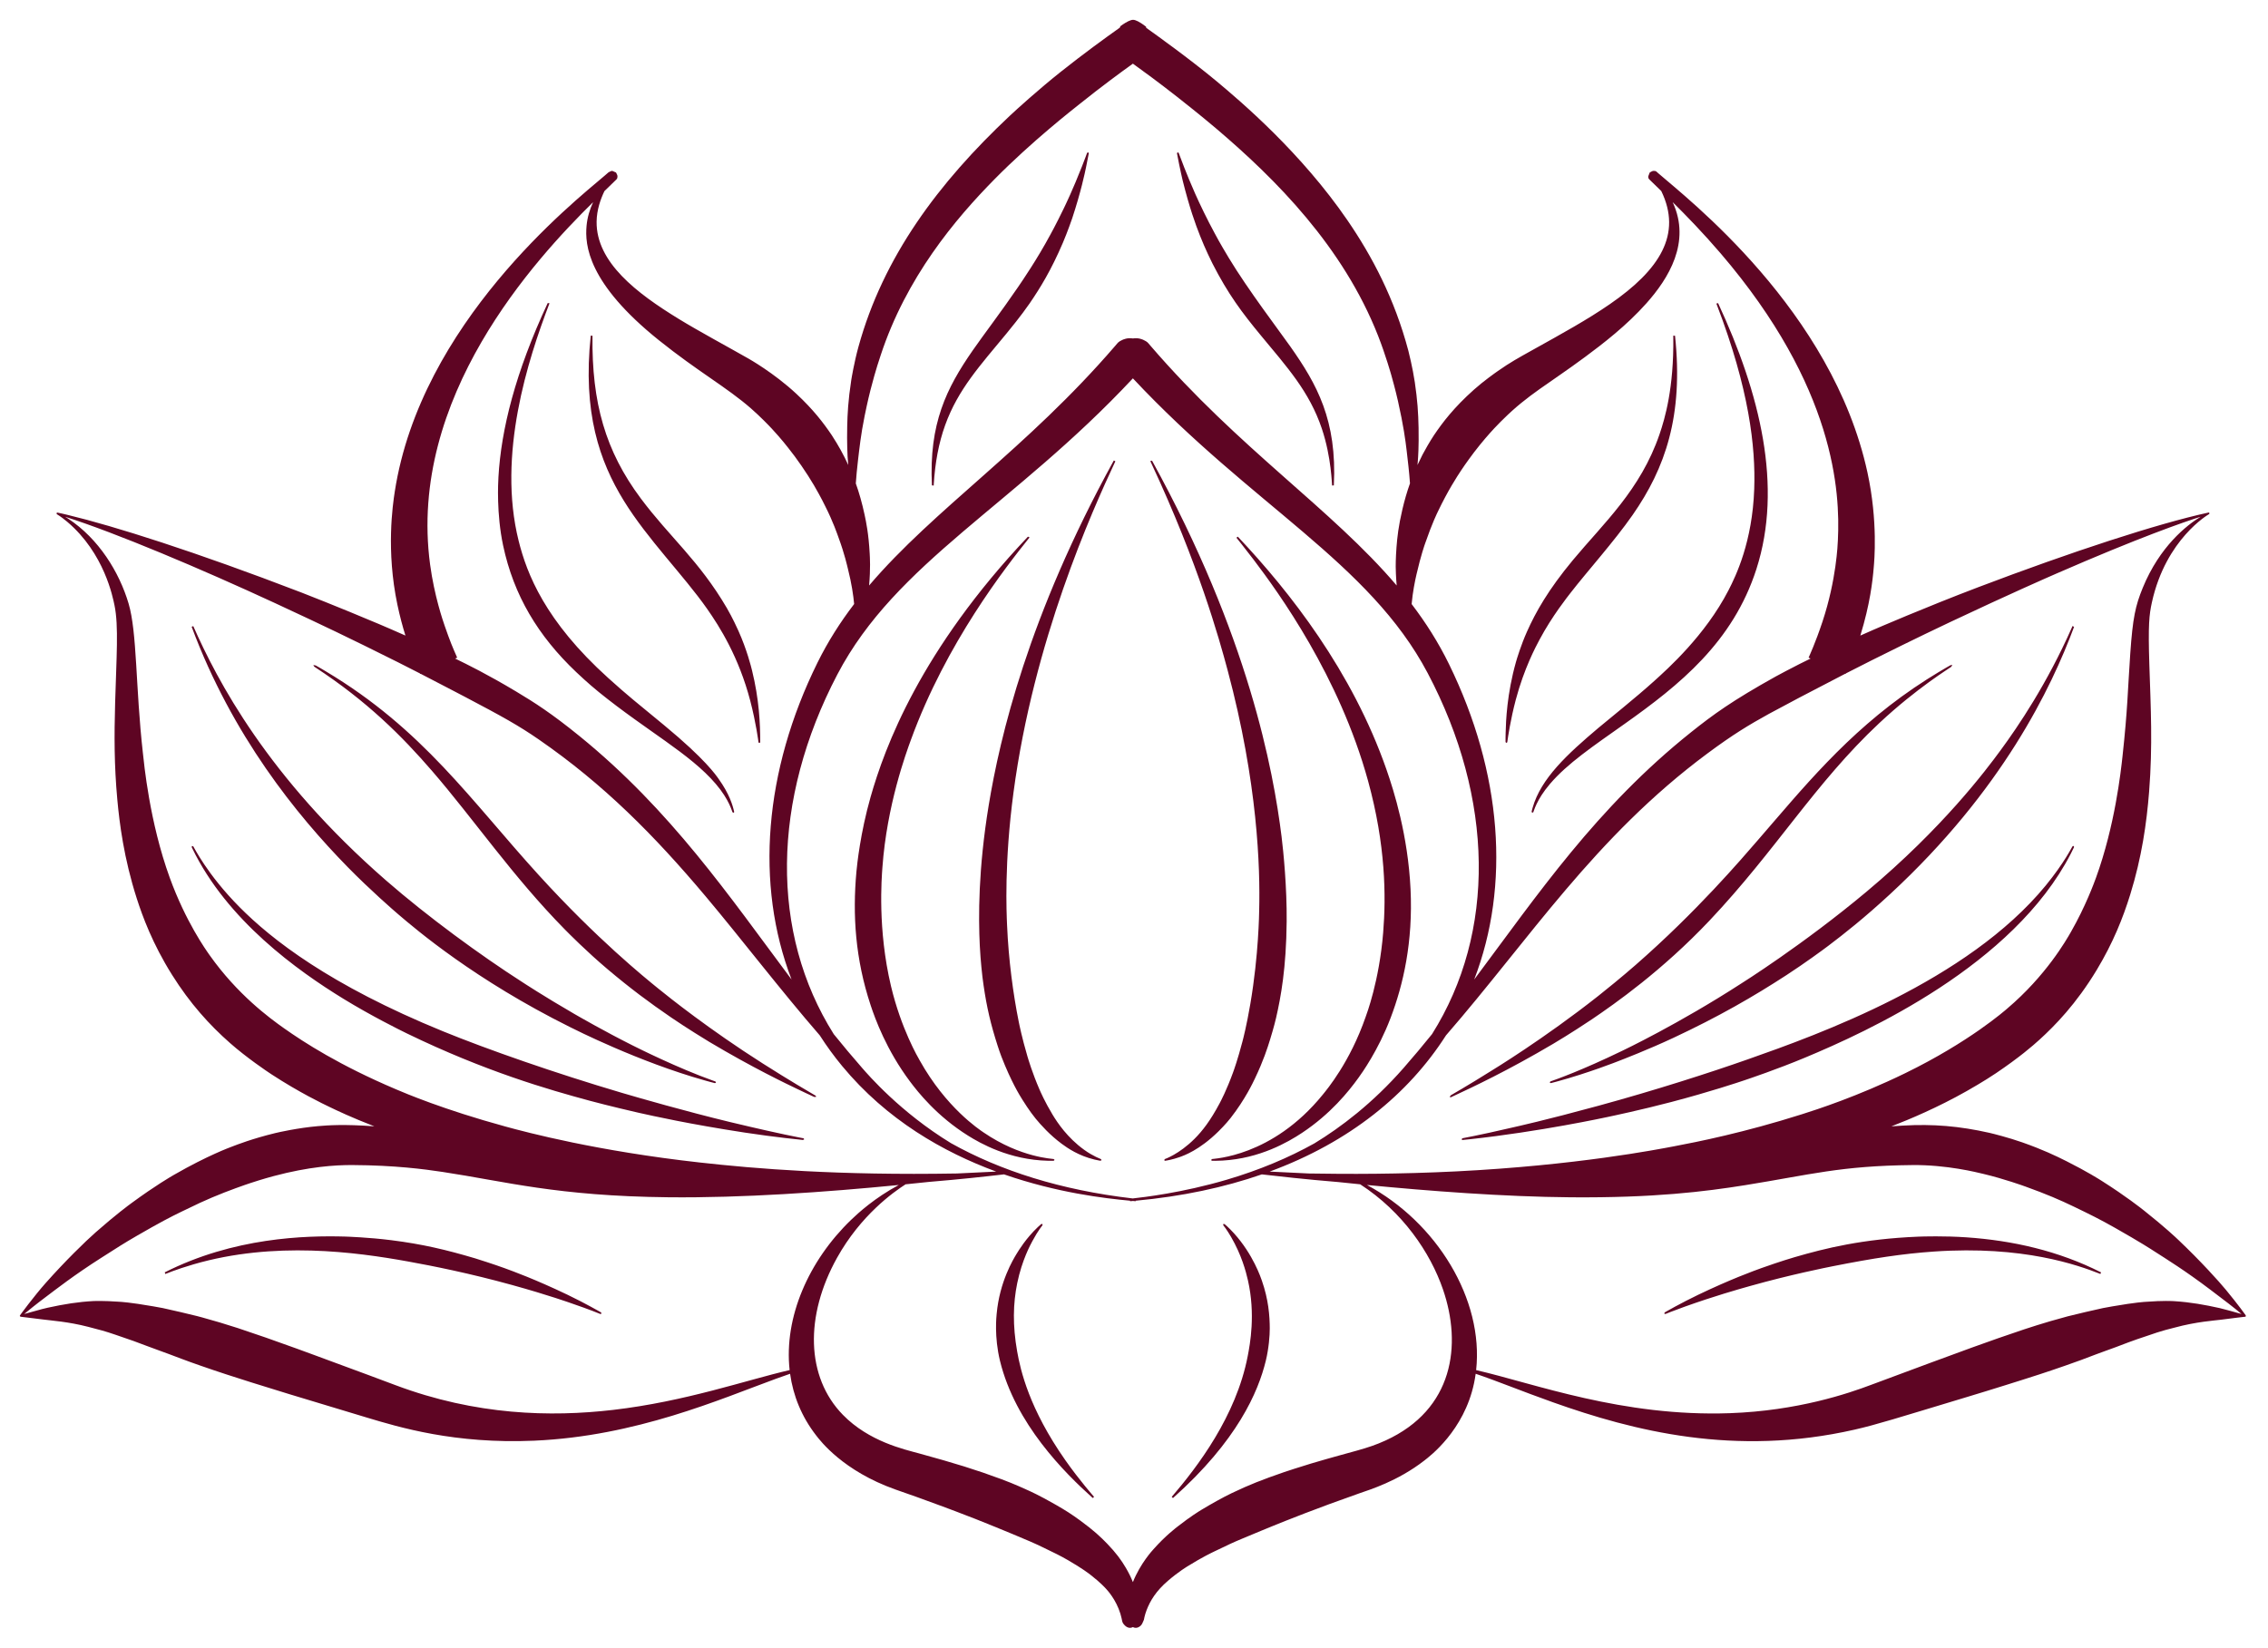 <?xml version="1.0" encoding="UTF-8" standalone="no"?><!DOCTYPE svg PUBLIC "-//W3C//DTD SVG 1.1//EN" "http://www.w3.org/Graphics/SVG/1.1/DTD/svg11.dtd"><svg width="100%" height="100%" viewBox="0 0 853 620" version="1.1" xmlns="http://www.w3.org/2000/svg" xmlns:xlink="http://www.w3.org/1999/xlink" xml:space="preserve" xmlns:serif="http://www.serif.com/" style="fill-rule:evenodd;clip-rule:evenodd;stroke-linejoin:round;stroke-miterlimit:2;"><path d="M7.57,495.208c-0.062,-0.043 -0.108,-0.096 -0.114,-0.166c-0.002,-0.029 -0.008,-0.106 0.077,-0.195c0.001,-0.016 0.003,-0.032 0.006,-0.047c0.016,-0.09 5.288,-7.246 9.664,-12.173c7.324,-8.246 14.828,-15.563 18.793,-19.052c7.624,-6.708 12.48,-10.265 13.613,-11.095c8.93,-6.542 14.567,-9.791 15.889,-10.554c12.577,-7.251 21.177,-10.362 21.589,-10.522c2.151,-0.833 7.855,-3.062 16.408,-5.141c1.291,-0.314 8.595,-1.968 16.079,-2.619c3.652,-0.318 9.743,-0.786 21.218,0.069c-8.629,-3.327 -14.312,-6.058 -17.025,-7.365c-2.266,-1.093 -11.082,-5.29 -21.702,-12.225c-1.757,-1.148 -9.318,-6.246 -15.561,-11.748c-7.681,-6.77 -15.034,-14.852 -21.833,-25.705c-7.348,-11.728 -11.077,-21.983 -13.207,-28.595c-4.897,-15.197 -6.543,-28.55 -7.344,-37.3c-1.189,-12.994 -1.169,-23.988 -0.818,-36.429c0.477,-16.935 1.377,-28.916 -0.238,-36.623c-0.62,-2.958 -3.785,-19.569 -17.772,-31.424c-1.091,-0.925 -2.557,-2.035 -3.73,-2.755c-0.063,-0.039 -0.151,-0.051 -0.189,-0.114c-0.08,-0.133 -0.063,-0.194 -0.078,-0.278c-0.016,-0.03 -0.043,-0.061 -0.089,-0.091c0.019,-0.003 0.036,-0.008 0.054,-0.016c-0.008,-0.016 -0.017,-0.033 -0.029,-0.051c0.051,-0.004 0.1,-0.014 0.148,-0.028c0.071,-0.059 0.139,-0.125 0.225,-0.138c0.119,-0.018 3.67,0.835 3.989,0.912c17.23,4.137 47.84,13.8 87.734,29.145c0.125,0.048 13.401,5.195 29.222,11.887c1.656,0.701 5.346,2.285 9.936,4.32c-1.061,-3.393 -2.108,-7.269 -3.025,-11.636c-4.267,-20.308 -1.777,-37.376 -0.986,-42.499c9.789,-63.373 67.075,-108.76 78.9,-118.837c1.038,-0.884 1.492,-1.291 1.493,-1.291c0.473,-0.182 0.912,-0.556 1.418,-0.545c0.011,0 1.405,0.612 1.407,0.618c0.182,0.469 0.555,0.906 0.543,1.409c-0.023,1.026 -0.207,0.99 -0.937,1.719c-1.01,1.01 -2.356,2.304 -3.972,3.866c-1.452,3.014 -2.889,7.073 -2.939,11.486c-0.175,15.355 15.17,26.945 30.789,36.533c7.657,4.7 18.6,10.571 26.25,14.939c0.188,0.107 9.636,5.412 18.117,13.318c6.279,5.853 10.115,10.833 13.281,15.534c0.363,0.539 2.862,4.388 4.86,8.407c0.468,0.941 0.917,1.877 1.348,2.815c-0.104,-1.191 -0.187,-2.279 -0.256,-3.266c-0.005,-0.066 -0.284,-5.076 -0.136,-11.426c0.104,-4.465 0.342,-9.553 1.522,-17.247c0.094,-0.613 1.094,-6.674 2.697,-12.499c9.314,-33.846 30.01,-61.649 56.984,-86.983c2.396,-2.251 10.803,-9.889 19.108,-16.486c8.536,-6.78 16.406,-12.505 22.014,-16.481c0.115,-0.082 0.22,-0.19 0.327,-0.294l-0.014,-0.093c-0.019,-0.117 0.028,-0.235 0.122,-0.307c0,0 1.527,-1.172 2.977,-1.867c0.662,-0.318 1.312,-0.531 1.809,-0.524c0.496,0.008 1.145,0.241 1.805,0.578c1.445,0.739 2.967,1.957 2.967,1.957c0.08,0.064 0.125,0.162 0.121,0.264l-0.007,0.197c3.274,2.313 16.453,11.764 26.351,19.999c9.883,8.222 32.128,27.267 49.37,52.438c9.281,13.548 17.698,29.475 22.895,49.058c0.133,0.501 1.63,6.487 2.416,11.786c0.995,6.705 1.321,11.592 1.426,17.262c0.132,7.112 -0.188,11.23 -0.264,12.204c-0.046,0.586 -0.094,1.164 -0.144,1.732c0.58,-1.261 1.206,-2.55 1.884,-3.88c0.642,-1.259 2.84,-5.142 4.324,-7.344c3.234,-4.801 7.501,-10.414 15.052,-17.147c3.702,-3.302 8.154,-6.418 8.893,-6.935c4.795,-3.357 7.739,-4.957 13.026,-7.905c11.332,-6.317 20.545,-11.353 29.196,-17.32c18.812,-12.975 27.195,-26.31 19.313,-42.535c-1.823,-1.762 -3.284,-3.162 -4.276,-4.157c-0.566,-0.569 -0.597,-0.598 -0.615,-1.396c-0,-0.011 0.547,-1.416 0.552,-1.418c0.466,-0.205 0.889,-0.598 1.398,-0.609c1.017,-0.023 0.985,0.168 1.748,0.835c10.741,9.393 65.483,51.527 78.738,112.629c4.029,18.574 2.53,33.623 2.367,35.606c-0.427,5.189 -1.404,13.958 -5.049,25.74c1.552,-0.69 3.196,-1.416 4.936,-2.178c0.869,-0.381 19.555,-8.473 39.448,-16.031c35.085,-13.33 67.421,-23.898 86.493,-28.057c0.273,-0.06 0.328,-0.037 0.398,0.233c0.009,0.034 0.075,0.286 -0.208,0.386c-0.002,0.004 -0.004,0.007 -0.006,0.011c-0.014,0.023 -16.121,9.184 -21.395,33.114c-1.032,4.686 -1.451,8.449 -0.959,23.614c0.526,16.208 1.279,30.137 -0.091,47.584c-0.932,11.87 -2.769,24.759 -7.101,38.732c-2.748,8.864 -6.472,18.187 -12.551,28.289c-7.758,12.892 -15.853,21.114 -21.533,26.282c-2.636,2.399 -7.567,6.682 -16.356,12.616c-4.524,3.055 -10.14,6.239 -11.041,6.75c-10.993,6.231 -21.625,10.688 -28.35,13.281c1.462,-0.108 2.928,-0.203 4.407,-0.288c11.193,-0.643 21.119,0.162 32.502,2.738c1.265,0.286 7.182,1.769 12.331,3.581c7.632,2.687 12.552,5.038 16.627,7.086c7.632,3.835 12.263,6.772 13.291,7.424c9.067,5.749 14.708,10.224 15.928,11.191c7.755,6.15 11.967,10.153 12.955,11.093c8.279,7.866 15.079,15.414 17.721,18.612c4.798,5.806 7.498,9.635 7.497,9.644c-0.003,0.055 0.008,0.117 0.017,0.178c0.02,0.023 0.042,0.044 0.065,0.063c-0.018,0.005 -0.036,0.011 -0.054,0.018c0.007,0.078 0.001,0.15 -0.054,0.199c-0.176,0.155 -0.264,0.155 -0.367,0.077c-0.028,0.013 -0.057,0.024 -0.087,0.032c-0.041,0.01 -4.669,0.532 -8.859,1.096c-2.142,0.288 -9.242,0.728 -17.422,2.973c-1.169,0.32 -4.358,0.964 -10.765,3.249c-0.623,0.223 -4.068,1.265 -11.302,4.08c-1.851,0.72 -3.969,1.363 -13.183,4.886c-0.97,0.371 -1.445,0.51 -6.063,2.16c-2.012,0.719 -7.907,2.703 -9.582,3.236c-6.338,2.018 -6.324,2.054 -12.678,4.026c-7.334,2.276 -7.325,2.296 -14.679,4.516c-26.603,8.03 -33.741,10.317 -42.06,12.215c-45.15,10.304 -83.383,0.418 -113.502,-10.29c-11.784,-4.19 -21.096,-8.048 -29.035,-10.718c-0.164,1.194 -0.371,2.383 -0.621,3.565c-3.778,17.853 -16.665,27.5 -18.752,29.119c-9.997,7.754 -20.52,10.937 -24.341,12.278c-16.352,5.74 -27.525,10.243 -32.83,12.395c-2.128,0.863 -2.118,0.884 -4.248,1.745c-0.534,0.216 -0.53,0.224 -6.644,2.765c-3.889,1.617 -5.525,2.402 -10.863,4.976c-0.919,0.443 -4.353,2.049 -9.803,5.419c-0.35,0.216 -3.557,2.111 -7.624,5.605c-4.484,3.853 -6.67,7.466 -8.056,11.078c-0.719,1.871 -1.007,3.618 -1.013,3.629c-0.364,0.713 -0.562,1.555 -1.133,2.119c-0.185,0.182 -1.456,1.437 -3.001,0.602c-1.545,0.835 -2.816,-0.42 -3.001,-0.602c-1.335,-1.318 -0.827,-1.598 -1.687,-4.405c-1.655,-5.397 -4.959,-8.899 -5.258,-9.236c-0.43,-0.484 -2.216,-2.496 -6.015,-5.437c-0.631,-0.489 -3.126,-2.42 -8.374,-5.456c-3.169,-1.833 -4.978,-2.666 -9.279,-4.757c-3.962,-1.927 -5.773,-2.634 -11.588,-5.088c-0.505,-0.213 -1.134,-0.479 -6.328,-2.608c-0.289,-0.119 -6.635,-2.677 -7.764,-3.123c-5.031,-1.985 -11.196,-4.277 -12.173,-4.64c-10.008,-3.72 -10.032,-3.647 -17.807,-6.399c-19.766,-6.996 -28.305,-18.37 -29.817,-20.311c-5.533,-7.104 -8.69,-15.026 -9.831,-23.234c-1.47,0.496 -3.213,1.106 -5.269,1.858c-21.078,7.701 -52.605,21.635 -91.021,23.313c-29.798,1.301 -50.783,-5.056 -62.863,-8.688l-29.322,-8.857c-3.399,-1.025 -3.39,-1.05 -14.161,-4.388c-0.441,-0.136 -4.455,-1.435 -9.325,-2.986c-1.68,-0.535 -7.572,-2.517 -9.582,-3.236c-4.085,-1.46 -4.1,-1.414 -7.198,-2.594c-8.657,-3.297 -8.909,-3.242 -12.925,-4.792c-4.458,-1.721 -5.625,-2.108 -12.101,-4.327c-4.005,-1.372 -5.911,-1.85 -10.222,-2.965c-7.489,-1.937 -13.773,-2.336 -16.984,-2.763c-3.375,-0.449 -8.359,-1.022 -8.375,-1.031c-0.053,-0.031 -0.119,-0.061 -0.178,-0.095c-0.022,0.003 -0.044,0.007 -0.065,0.014c0.004,-0.017 0.005,-0.034 0.006,-0.051Zm418.511,-352.874c-44.768,47.898 -89.006,69.122 -111.141,111.374c-24.762,47.267 -25.332,97.281 -1.363,135.327c3.462,4.289 7.018,8.543 10.706,12.751c2.158,2.462 14.274,16.591 33.357,28.243c18.573,10.397 41.358,17.68 68.382,20.813c4.05,-0.454 18.676,-2.121 35.401,-7.06c12.158,-3.591 23.133,-8.196 32.932,-13.663c9.85,-5.986 21.866,-15.041 33.516,-28.333c3.692,-4.212 7.251,-8.47 10.715,-12.762c24.102,-38.284 23.308,-88.615 -1.64,-135.825c-22.04,-41.707 -65.908,-62.837 -110.865,-110.865Zm-7.173,30.898l0.582,0.294c-8.941,19.12 -30.695,67.425 -38.317,124.614c-3.514,26.361 -2.619,45.089 -2.412,49.902c0.564,13.178 2.299,25.93 4.373,36.255c0.211,1.05 1.211,6.027 3.253,12.983c0.302,1.029 1.873,6.379 4.578,12.596c0.336,0.772 2.048,4.707 4.853,9.354c1.934,3.204 5.631,8.746 11.879,13.274c3.488,2.529 6.32,3.478 6.369,3.531c0.105,0.112 0.124,0.286 0.229,0.399c-0.148,0.042 -0.255,0.184 -0.403,0.226c-0.001,0.001 -0.994,-0.142 -2.274,-0.449c-5.968,-1.434 -10.134,-4.32 -12.266,-5.896c-4.507,-3.33 -7.876,-7.12 -9.821,-9.478c-2.301,-2.789 -4.66,-6.581 -5.03,-7.177c-1.082,-1.74 -4.215,-6.759 -7.868,-16.175c-0.931,-2.4 -2.111,-6.266 -2.279,-6.816c-2.432,-7.973 -3.766,-14.606 -4.855,-23.127c-0.012,-0.09 -0.712,-5.959 -1.001,-11.856c-0.525,-10.696 -0.598,-28.66 3.361,-52.781c4.147,-25.26 14.783,-71.083 47.049,-129.673Zm-32.286,28.643c0.313,0.269 0.752,0.103 0.493,0.425c-8.805,10.967 -31.206,39.485 -44.502,75.976c-1.835,5.036 -9.055,24.622 -10.74,48.064c-0.287,3.991 -1.843,23.251 3.224,44.598c3.827,16.122 10.235,26.953 10.803,27.971c9.921,17.798 22.343,25.956 24.053,27.123c13.994,9.554 26.125,9.861 26.365,9.992c0.136,0.073 0.178,0.264 0.313,0.337c-0.14,0.064 -0.2,0.247 -0.341,0.311c-0,0 -0.957,0.023 -2.144,-0.005c-14.617,-0.339 -25.569,-6.647 -30.023,-9.427c-11.743,-7.329 -18.874,-16.399 -21.818,-20.324c-8.96,-11.942 -13.2,-23.772 -14.842,-28.72c-5.791,-17.449 -6.849,-34.037 -5.355,-50.322c0.24,-2.617 1.465,-14.481 5.313,-28.018c5.336,-18.773 18.766,-55.258 59.201,-97.981Zm78.91,-0c19.542,20.676 43.03,50.625 55.931,87.643c2.799,8.033 8.068,24.703 9.043,44.924c0.962,19.947 -2.739,35.977 -7.5,48.49c-4.651,12.222 -10.891,20.872 -12.088,22.532c-3.737,5.181 -10.494,13.594 -21.209,20.696c-5.319,3.526 -15.887,9.631 -29.91,10.435c-2.093,0.12 -3.693,0.081 -3.935,0.077c-0.249,-0.004 -0.159,-0.145 -0.341,-0.311c0.134,-0.075 0.179,-0.262 0.313,-0.337c0.33,-0.187 22.568,-0.658 41.672,-24.253c1.541,-1.903 10.205,-12.176 16.115,-29.23c0.324,-0.935 5.097,-13.352 6.589,-31.712c1.115,-13.715 0.942,-32.977 -5.683,-57.063c-10.834,-39.395 -33.522,-70.675 -43.127,-83.339c-3.535,-4.66 -6.364,-8.119 -6.363,-8.127c0.034,-0.213 0.458,-0.212 0.493,-0.425Zm-32.286,-28.643c36.368,66.039 45.644,116.525 48.756,141.504c0.713,5.719 2.028,19.115 1.915,31.881c-0.156,17.608 -2.202,28.559 -3.987,36.32c-0.755,3.279 -2.065,7.523 -2.265,8.171c-0.971,3.147 -2.496,7.933 -5.665,14.567c-0.705,1.477 -3.68,7.882 -9.156,14.889c-1.83,2.341 -4.172,4.653 -4.559,5.035c-7.21,7.117 -13.062,9.132 -14.708,9.711c-2.564,0.903 -4.565,1.235 -5.315,1.35c-0.244,0.038 -0.19,-0.106 -0.403,-0.226c0.105,-0.113 0.125,-0.287 0.229,-0.399c0.013,-0.014 5.337,-1.803 11.175,-7.628c2.979,-2.973 5.963,-6.821 9.432,-13.347c0.474,-0.891 2.611,-4.912 5.034,-11.561c0.335,-0.919 1.742,-4.781 3.558,-11.695c0.294,-1.119 1.559,-5.938 2.966,-14.162c3.154,-18.429 3.306,-34.468 3.323,-35.156c0.4,-15.986 -0.498,-47.883 -11.876,-90.386c-3.192,-11.923 -11.012,-40.011 -28.638,-77.724c-0.394,-0.843 -0.4,-0.841 -0.398,-0.85c0.061,-0.377 0.522,0.083 0.582,-0.294Zm195.845,-97.188c7.039,15.144 -1.683,28.839 -9.85,38.031c-7.462,8.398 -16.502,15.334 -23.071,20.198c-13.744,10.174 -21.555,14.219 -30.858,23.484c-0.187,0.186 -5.007,4.686 -10.902,12.373c-0.593,0.773 -3.111,4.154 -4.87,6.823c-1.561,2.368 -4.946,7.518 -8.742,15.484c-0.218,0.458 -2.149,4.305 -4.771,11.911c-0.246,0.715 -1.558,4.312 -3.266,11.671c-0.612,2.636 -1.415,6.576 -1.842,11.22c5.327,6.99 10.059,14.426 14.055,22.595c20,40.897 23.096,83.271 9.475,118.653c23.903,-31.979 46.02,-64.666 81.56,-93.031c8.378,-6.687 15.473,-11.85 31.818,-20.954c0.988,-0.55 6.367,-3.407 8.873,-4.656c0.852,-0.424 2.225,-1.116 4.275,-2.114l-0.761,-0.338c0.191,-0.432 2.547,-5.449 5.218,-13.51c5.256,-15.862 5.725,-29.091 5.804,-30.738c0.862,-17.99 -0.967,-57.453 -44.088,-107.814c-6.655,-7.773 -13.053,-14.344 -18.057,-19.288Zm17.062,37.949c15.876,34.143 24.391,69.021 14.447,100.043c-8.845,27.596 -29.046,43.727 -49.583,58.278c-11.941,8.46 -21.483,14.872 -28.077,22.595c-5.166,6.049 -6.122,10.489 -6.266,10.628c-0.11,0.106 -0.291,0.12 -0.401,0.227c-0.039,-0.148 -0.189,-0.252 -0.228,-0.4c-0.023,-0.086 0.345,-1.387 0.379,-1.507c3.123,-11.031 13.098,-20.201 24.784,-30.067c3.889,-3.283 13.991,-11.309 21.051,-17.701c4.827,-4.371 19.064,-17.021 27.831,-34.035c2.839,-5.509 8.992,-18.261 9.68,-38.133c0.547,-15.797 -1.904,-37.561 -14.055,-69.247c-0.153,-0.401 -0.183,-0.397 -0.164,-0.428c0.19,-0.295 0.413,0.041 0.602,-0.253Zm-16.179,12.271c3.217,30.201 -3.687,49.86 -15.957,67.481c-6.905,9.916 -17.189,21.341 -23.279,29.221c-1.023,1.323 -6.998,8.78 -11.724,17.669c-1.419,2.67 -5.798,10.817 -8.916,22.557c-2.021,7.61 -2.969,14.301 -3.147,15.558c-0.062,0.437 -0.057,0.436 -0.063,0.447c-0.114,0.208 -0.234,0.095 -0.348,0.302c-0.054,-0.143 -0.249,-0.203 -0.304,-0.346c-0.044,-0.118 0.034,-3.297 0.041,-3.583c0.107,-4.353 0.464,-14.446 3.889,-26.584c0.344,-1.219 1.899,-6.359 4.118,-11.34c3.261,-7.321 7.992,-15.765 17.31,-26.98c11.409,-13.731 25.383,-26.317 32.546,-47.276c2.047,-5.987 5.424,-17.395 5.188,-36.616c-0.006,-0.465 -0.01,-0.467 -0.006,-0.47c0.275,-0.217 0.375,0.179 0.652,-0.04Zm-605.439,68.145c0.337,0.206 0.698,0.435 1.08,0.686c11.52,7.573 19.229,20.108 22.742,31.932c3.248,10.933 2.597,31.434 5.376,56.187c0.436,3.88 2.458,25.908 10.11,46.97c6.009,16.538 13.582,27.136 15.019,29.168c10.43,14.742 22.398,23.542 27.986,27.488c7.526,5.313 20.862,13.943 42.062,22.934c3.423,1.452 17.704,7.59 41.222,14.024c8.111,2.219 34.502,9.227 73.056,13.52c21.153,2.356 51.899,4.911 96.685,4.133c6.537,-0.288 11.493,-0.541 14.796,-0.717c-19.776,-7.283 -41.144,-19.392 -57.959,-39.732c-3.052,-3.691 -5.846,-7.528 -8.383,-11.494c-14.998,-17.302 -29.448,-36.271 -42.898,-52.263c-19.508,-23.197 -38.447,-42.238 -62.78,-59.057c-7.582,-5.241 -13.754,-8.659 -27.595,-15.944c-2.772,-1.459 -2.78,-1.437 -4.759,-2.486c-0.737,-0.39 -6.057,-3.181 -12.087,-6.283l-0.173,0.076l-0.095,-0.214c-2.764,-1.42 -5.664,-2.9 -8.332,-4.238c-1.019,-0.512 -4.282,-2.149 -12.767,-6.334c-2.648,-1.306 -13.642,-6.729 -33.333,-15.849c-28.028,-12.982 -59.927,-26.45 -78.973,-32.507Zm47.702,123.822c0.116,0.101 0.323,0.042 0.439,0.142c0.236,0.205 5.089,10.427 17.411,22.859c12.055,12.162 33.944,29.349 76.511,46.726c16.783,6.851 42.238,15.753 67.231,23.138c7.03,2.078 24.046,6.955 40.511,10.948c1.82,0.441 12.268,2.945 20.783,4.743c4.439,0.938 7.093,1.427 7.093,1.428c0.112,0.105 0.167,0.26 0.278,0.366c-0.184,0.046 -0.321,0.218 -0.505,0.263c-0.04,0.01 -10.685,-1.067 -21.87,-2.777c-20.904,-3.196 -34.44,-6.241 -39.936,-7.462c-1.157,-0.258 -11.232,-2.59 -18.397,-4.524c-15.472,-4.175 -39.308,-11.022 -68.705,-25.292c-2.925,-1.419 -13.586,-6.721 -23.907,-13.049c-17.354,-10.639 -43.781,-29.553 -56.839,-56.569c-0.225,-0.465 -0.236,-0.458 -0.241,-0.502c-0.024,-0.238 0.167,-0.2 0.143,-0.438Zm-0.155,-82.449l0.606,-0.241c8.938,20.239 27.896,56.807 72.52,95.682c15.704,13.681 35.571,28.197 51.264,38.25c0.097,0.062 8.124,5.348 19.55,11.96c1.618,0.937 11.385,6.562 21.756,11.769c2.219,1.114 17.205,8.625 30.425,13.331c0.831,0.296 0.84,0.279 0.875,0.309c0.117,0.1 0.102,0.305 0.219,0.405c-0.153,0.024 -0.256,0.192 -0.408,0.216c-0.112,0.018 -3.487,-0.929 -3.789,-1.014c-24.915,-6.995 -48.994,-19.221 -50.688,-20.063c-35.788,-17.799 -57.818,-36.626 -64.557,-42.375c-1.718,-1.466 -10.646,-9.21 -19.102,-17.848c-19.177,-19.592 -43.415,-49.41 -58.671,-90.381Zm45.755,14.403c0.288,0.084 0.601,0.057 0.889,0.142c0.177,0.051 3.466,2.015 3.765,2.194c36.628,21.868 54.533,48.549 80.165,76.705c21.898,24.054 39.813,38.502 44.823,42.575c4.307,3.503 19.256,15.446 39.338,28.229c10.081,6.416 18.092,11.077 19.687,12.005c0.281,0.163 0.287,0.154 0.303,0.176c0.137,0.191 0,0.246 0.138,0.438c-0.25,-0.042 -0.51,0.032 -0.76,-0.01c-0.157,-0.026 -5.589,-2.622 -6.074,-2.854c-4.127,-1.972 -16.965,-8.074 -33.317,-17.829c-1.281,-0.764 -8.539,-5.212 -14.366,-9.193c-8.292,-5.664 -15.429,-11 -23.862,-18.111c-7.986,-6.734 -14.894,-13.75 -16.13,-15.006c-19.576,-19.881 -34.236,-41.468 -49.899,-59.584c-11.367,-13.148 -24.421,-26.24 -44.153,-39.145c-0.39,-0.256 -0.268,-0.359 -0.547,-0.732Zm220.204,195.592c-27.5,2.701 -58.75,4.916 -86.595,4.624c-41.999,-0.441 -61.332,-5.962 -84.975,-9.529c-6.822,-1.029 -17.818,-2.51 -33.952,-2.591c-6.484,-0.033 -16.303,0.608 -29.555,4.14c-0.717,0.192 -4.128,1.101 -8.888,2.669c-1.566,0.515 -8.148,2.77 -14.35,5.405c-3.189,1.355 -5.004,2.187 -11.516,5.347c-4.06,1.97 -7.947,3.965 -16.771,9.069c-5.013,2.9 -7.285,4.397 -13.392,8.289c-10.357,6.599 -17.115,11.929 -20.55,14.501c-4.048,3.03 -6.924,5.384 -8.381,6.606c6.764,-1.904 8.082,-2.192 8.85,-2.36c6.123,-1.337 11.387,-2.201 17.334,-2.513c0.012,-0.001 3.678,-0.149 9.466,0.269c0.654,0.048 3.807,0.157 12.942,1.74c2.583,0.447 3.427,0.556 10.11,2.134c6.316,1.492 7.51,1.826 8.157,2.008c6.735,1.886 6.728,1.902 13.401,4.002c0.779,0.245 10.283,3.486 10.595,3.596c7.983,2.785 16.556,5.95 17.991,6.48c22.469,8.295 22.467,8.293 30.803,11.426c30.225,11.36 58.374,12.02 81.77,9.309c27.298,-3.163 50.118,-11.23 66.447,-14.989c-2.2,-19.815 7.152,-41.11 23.069,-56.47c2.755,-2.659 8.963,-8.327 17.99,-13.162Zm-276.106,32.88c25.947,-13.148 52.81,-13.9 67.884,-13.475c0.642,0.018 8.878,0.298 17.274,1.355c11.806,1.487 20.697,3.608 31.576,6.829c0.924,0.274 7.232,2.29 10.992,3.663c3.178,1.162 11.588,4.202 23.75,10.027c6.594,3.159 12.66,6.653 12.667,6.676c0.049,0.145 0.096,0.291 0.144,0.436c-0.154,0.006 -0.285,0.136 -0.439,0.143c-0.003,-0 -3.991,-1.674 -10.866,-4.015c-0.301,-0.102 -8.604,-3.101 -22.376,-6.907c-15.948,-4.408 -29.848,-7.169 -39.144,-8.847c-19.589,-3.534 -50.285,-7.74 -80.567,1.071c-6.934,2.018 -10.578,3.663 -10.625,3.634c-0.185,-0.113 -0.085,-0.477 -0.27,-0.59Zm765.719,-284.269c-6.361,2.023 -22.982,7.746 -54.191,21.362c-3.22,1.405 -17.141,7.478 -39.943,18.235c-2.367,1.117 -12.88,6.077 -29.408,14.33c-2.954,1.475 -6.355,3.204 -9.9,5.026c-0.038,0.086 -0.069,0.156 -0.093,0.21l-0.17,-0.075c-11.66,5.994 -24.792,12.936 -28.691,15.089c-7.479,4.129 -13.456,7.722 -23.044,14.839c-42.423,31.485 -66.958,69.913 -98.371,106.082c-14.177,22.18 -36.304,40.191 -66.319,51.245c4.64,0.24 9.576,0.484 14.75,0.718c14.411,0.255 34.167,0.273 55.399,-0.791c45.195,-2.266 75.697,-8.262 81.835,-9.417c8.85,-1.665 26.503,-5.188 48.196,-12.073c5.53,-1.756 20.868,-6.686 38.813,-15.431c24.237,-11.811 37.643,-23.684 38.377,-24.307c14.655,-12.43 22.247,-25.813 23.957,-28.795c5.539,-9.657 8.845,-18.758 9.46,-20.451c7.122,-19.602 9.353,-40.009 9.962,-45.6c1.982,-18.175 1.925,-24.356 2.929,-38.783c0.931,-13.368 1.937,-17.929 4.669,-24.618c6.412,-15.696 16.596,-23.625 21.783,-26.795Zm-93.337,55.797c-0.206,0.216 -0.325,0.504 -0.531,0.721c-0.28,0.295 -12.804,7.838 -27.029,21.156c-24.088,22.549 -38.81,47.786 -63.759,74.194c-17.84,18.884 -35.597,31.303 -44.279,37.193c-1.675,1.136 -8.595,5.687 -14.492,9.181c-16.859,9.989 -30.455,16.394 -37.856,19.823c-0.244,0.114 -0.721,0.333 -0.721,0.333c-0.154,0.002 -0.287,-0.139 -0.441,-0.137c0.177,-0.18 0.264,-0.434 0.441,-0.614c0.056,-0.057 6.14,-3.484 15.388,-9.302c0.15,-0.094 19.541,-11.859 40.059,-28.064c2.833,-2.238 8.831,-7.097 14.06,-11.665c23.022,-20.114 39.732,-39.761 45.973,-46.954c16.741,-19.292 33.193,-39.877 58.714,-57.27c6.715,-4.577 12.731,-7.966 13.567,-8.444c0.406,-0.231 0.444,-0.074 0.906,-0.151Zm45.601,68.046c-0.015,0.153 0.156,0.285 0.142,0.438c-0,0.001 -0.547,1.157 -1.24,2.501c-21.685,42.071 -76.775,67.03 -99.936,76.694c-10.606,4.427 -21.101,7.952 -22.959,8.577c-2.168,0.728 -12.746,4.282 -27.406,8.136c-11.272,2.963 -22.218,5.268 -24.161,5.677c-0.495,0.104 -25.206,5.465 -51.654,8.329c-1.554,0.168 -2.673,0.275 -2.675,0.274c-0.137,-0.071 -0.233,-0.205 -0.369,-0.276c0.164,-0.095 0.247,-0.297 0.412,-0.391c0.081,-0.047 5.331,-0.911 18.583,-3.994c1.92,-0.447 12.382,-2.725 32.446,-8.2c21.676,-5.915 42.112,-12.51 56.2,-17.465c26.799,-9.426 82.572,-29.422 112.086,-65.393c7.02,-8.556 9.915,-14.609 10.091,-14.765c0.115,-0.101 0.325,-0.04 0.44,-0.142Zm0.154,-82.449c-8.569,23.012 -26.996,61.576 -69.237,100.609c-9.675,8.941 -17.132,14.808 -23.193,19.401c-1.854,1.405 -8.756,6.491 -15.746,11.035c-12.441,8.086 -25.58,15.672 -42.573,23.62c-9.513,4.45 -19.158,8.163 -20.848,8.814c-0.125,0.048 -11.124,4.404 -22.895,7.595c-1.287,0.349 -2.315,0.608 -2.315,0.607c-0.136,-0.072 -0.272,-0.144 -0.407,-0.216l0.218,-0.405c2.217,-0.781 11.85,-4.175 27.023,-11.53c0.285,-0.138 21.159,-10.048 44.709,-25.278c0.065,-0.042 23.235,-14.539 47.176,-34.575c28.745,-24.054 44.997,-45.81 50.4,-53.166c6.741,-9.178 17.447,-24.975 26.807,-46.129c0.272,-0.614 0.266,-0.619 0.275,-0.623c0.338,-0.147 0.269,0.387 0.606,0.241Zm-458.208,-53.928c1.285,3.596 2.368,7.417 3.305,11.778c0.576,2.683 1.527,7.243 1.92,14.601c0.076,1.43 0.35,5.6 -0.223,12.025c24.531,-28.82 59.264,-51.448 92.598,-90.195c1.119,-1.3 1.055,-1.414 2.599,-2.166c0.312,-0.152 1.919,-0.933 4.014,-0.573c2.096,-0.36 3.702,0.421 4.014,0.573c1.545,0.752 1.481,0.866 2.599,2.166c33.453,38.883 68.065,61.341 92.6,90.195c-0.302,-3.408 -0.349,-6.026 -0.367,-7.091c-0.001,-0.029 -0.019,-3.144 0.293,-7.261c0.283,-3.748 0.736,-7.974 2.23,-14.319c0.797,-3.386 1.705,-6.553 2.846,-9.743c-0.322,-4.521 -0.754,-8.055 -1.249,-12.299c-0.461,-3.952 -1.196,-9.457 -3.276,-18.695c-0.176,-0.779 -0.968,-4.298 -2.486,-9.672c-0.062,-0.218 -2.117,-7.544 -4.967,-14.811c-13.171,-33.574 -38.496,-58.99 -61.043,-78.126c-1.135,-0.963 -5.848,-4.963 -14.449,-11.725c-6.776,-5.327 -12.96,-9.852 -16.745,-12.57c-4.297,3.082 -11.754,8.542 -20.072,15.213c-2.225,1.784 -17.779,13.874 -31.937,28.231c-14.81,15.019 -33.223,36.93 -42.876,66.335c-0.224,0.683 -1.811,5.209 -3.799,12.951c-0.2,0.78 -1.066,4.152 -2.212,9.813c-1.447,7.147 -1.946,12.086 -2.505,16.781c-0.376,3.156 -0.633,6.07 -0.812,8.584Zm28.634,0.769c-1.162,-23.314 5.5,-36.611 15.334,-50.794c4.067,-5.865 10.868,-14.752 17.094,-23.894c1.58,-2.32 7.161,-10.449 12.072,-19.594c0.093,-0.173 1.944,-3.459 5.069,-9.904c0.609,-1.256 3.406,-7.023 6.931,-16.012c1.055,-2.691 1.859,-4.914 1.862,-4.917c0.116,-0.101 0.286,-0.127 0.401,-0.228c0.008,0.153 0.222,0.246 0.23,0.399c-0,0 -0.434,2.378 -1.021,5.179c-0.49,2.343 -1.916,9.263 -5.205,19.227c-0.023,0.069 -1.755,5.116 -3.52,9.243c-4.384,10.252 -8.483,16.932 -12.479,22.774c-3.115,4.554 -7.951,10.424 -8.676,11.304c-9.928,12.053 -18.242,21.003 -23.121,34.53c-2.439,6.761 -3.79,14.163 -4.3,22.406c-0.006,0.094 0.07,0.246 -0.018,0.282c-0.311,0.131 -0.341,-0.132 -0.653,-0.001Zm151.158,-0c-0.2,-0.084 -0.452,0.085 -0.653,0.001c-0.096,-0.04 -0.202,-10.504 -3.864,-21.387c-4.719,-14.023 -13.119,-23.175 -22.967,-35.094c-7.064,-8.55 -12.267,-15.455 -18.209,-27.096c-0.353,-0.691 -2.697,-5.445 -4.594,-10.258c-1.803,-4.572 -3.987,-10.533 -6.585,-20.974c-0.657,-2.638 -2.145,-10.063 -2.121,-10.137c0.048,-0.145 0.182,-0.253 0.23,-0.398l0.401,0.228c0.461,1.251 3,8.142 6.252,15.456c1.628,3.663 4.469,9.613 7.296,14.794c0.591,1.083 1.636,3.166 5.325,9.295c7.181,11.931 19.114,27.602 23.127,33.305c9.965,14.162 17.616,27.715 16.362,52.265Zm-278.59,-106.575c-21.789,21.487 -69.763,73.423 -61.308,136.326c1.586,11.798 4.864,21.254 5.485,23.045c2.011,5.803 2.942,8.012 4.697,11.975l-0.767,0.341c4.67,2.28 12.163,5.953 22.936,12.401c6.961,4.166 13.339,8.242 23.825,16.76c34.482,28.011 56.27,60.149 79.771,91.59c-13.78,-35.792 -10.342,-78.498 9.743,-119.195c3.923,-7.949 8.566,-15.215 13.792,-22.064c-0.305,-3.284 -0.95,-7.751 -2.318,-13.143c-0.306,-1.206 -1.238,-5.589 -3.543,-11.828c-0.419,-1.133 -1.962,-5.826 -5.079,-11.964c-0.014,-0.028 -1.485,-3.143 -4.185,-7.76c-2.653,-4.537 -6.553,-10.19 -9.7,-14.092c-0.077,-0.095 -2.533,-3.296 -6.128,-7.168c-1.165,-1.255 -4.367,-4.58 -7.827,-7.61c-9.031,-7.911 -19.965,-13.885 -34.674,-25.687c-26.712,-21.43 -27.863,-35.796 -27.178,-43.084c0.295,-3.13 1.178,-6.089 2.458,-8.843Zm-17.065,37.945c0.381,0.16 0.749,-0.132 0.602,0.253c-8.043,21.02 -19.645,56.785 -11.548,89.201c3.091,12.374 9.907,30.14 33.699,51.611c7.648,6.902 10.232,8.848 21.099,17.825c15.433,12.749 19.41,18.716 20.432,20.144c4.055,5.668 5.275,9.91 5.825,12.337c0.054,0.24 -0.106,0.185 -0.229,0.4c-0.11,-0.107 -0.291,-0.121 -0.401,-0.227c-0.144,-0.139 -1.1,-4.579 -6.266,-10.628c-9.794,-11.47 -25.869,-19.864 -44.014,-34.57c-4.001,-3.244 -7.812,-6.86 -8.468,-7.482c-14.425,-13.687 -23.533,-28.917 -27.506,-47.62c-2.549,-12.003 -1.881,-23.732 -1.763,-25.797c1.019,-17.872 6.327,-39.231 18.538,-65.447Zm16.179,12.271l0.652,0.04c-0.315,25.207 4.889,43.427 18.178,61.214c10.877,14.56 21.899,23.361 32.328,41.172c2.182,3.727 4.078,7.945 4.397,8.653c3.179,7.074 4.788,13.585 5.089,14.801c2.701,10.928 3.101,20.178 3.094,27.009c-0,0.246 -0.142,0.161 -0.304,0.346c-0.186,-0.161 -0.314,-0.059 -0.348,-0.302c-0.02,-0.146 -0.894,-7.162 -3.111,-15.63c-4.291,-16.395 -11.479,-27.781 -16.212,-34.534c-8.993,-12.831 -22.326,-26.046 -31.343,-40.697c-9.123,-14.824 -15.499,-33.163 -12.42,-62.072Zm203.898,468.91c2.817,-7.077 7.451,-12.036 7.699,-12.318c4.495,-5.105 8.697,-8.256 9.268,-8.703c4.68,-3.662 8.017,-5.692 8.747,-6.137c3.457,-2.103 8.282,-4.796 11.425,-6.297c6.781,-3.238 11.42,-5.046 19.693,-7.907c0.37,-0.127 6.28,-2.087 10.203,-3.251c16.284,-4.834 20.784,-5.368 27.998,-8.669c25.537,-11.682 28.782,-35.883 21.602,-56.796c-4.792,-13.959 -15.209,-29.237 -31.146,-39.574c-2.845,-0.283 -5.596,-0.565 -8.237,-0.843c-12.068,-0.98 -23.834,-2.314 -28.761,-2.891c-14.138,4.908 -29.968,8.305 -47.483,9.913c0.003,0.054 0.023,0.113 0.067,0.183c-0.339,-0.029 -0.694,-0.06 -1.064,-0.093c-0.122,0.011 -0.244,0.021 -0.366,0.032l-0.722,0.061c0.036,-0.057 0.044,-0.121 0.036,-0.188c-9.544,-0.877 -27.506,-2.988 -47.431,-9.912c-7.061,0.827 -16.708,1.883 -28.31,2.842c-2.851,0.303 -5.757,0.603 -8.71,0.899c-4.641,2.975 -16.863,11.643 -25.771,27.633c-12.179,21.862 -11.705,44.848 2.184,59.078c9.834,10.076 23.044,12.98 28.611,14.507c13.545,3.716 21.414,6.142 31.076,9.728c4.831,1.794 9.239,3.837 10.028,4.203c0.478,0.221 4.053,1.778 10.36,5.4c3.796,2.179 5.845,3.494 9.111,5.873c5.159,3.758 7.853,6.315 10.164,8.711c3.368,3.492 5.348,6.19 7.113,9.201c1.107,1.889 1.96,3.668 2.616,5.315Zm-15.078,-31.625c-10.603,-9.489 -29.118,-27.929 -34.897,-51.581c-2.236,-9.156 -1.324,-16.978 -1.26,-17.697c1.088,-12.14 6.312,-20.626 7.416,-22.459c0.851,-1.411 3.615,-5.974 8.086,-10.213c0.741,-0.702 1.28,-1.143 1.284,-1.144c0.151,-0.028 0.31,0.028 0.461,0c-0.047,0.157 0.022,0.334 -0.025,0.49c-0.017,0.056 -1.631,1.903 -3.791,5.952c-0.682,1.279 -3.914,7.127 -5.698,15.814c-1.572,7.652 -1.752,15.941 -0.02,25.711c1.257,7.089 4.513,21.507 18.133,40.913c5.275,7.516 10.787,13.742 10.778,13.761c-0.097,0.194 -0.371,0.259 -0.467,0.453Zm30.154,0l-0.467,-0.453c9.69,-11.306 24.189,-30.29 28.567,-52.883c0.884,-4.557 2.997,-15.777 0.093,-28.574c-0.781,-3.44 -2.407,-9.508 -6.324,-16.29c-1.651,-2.859 -2.959,-4.433 -2.959,-4.435c-0.008,-0.153 0.008,-0.306 -0,-0.459c0.163,0.03 0.333,-0.002 0.496,0.028c0.001,-0 1.514,1.223 3.601,3.537c7.139,7.913 10.046,16.651 10.418,17.71c2.493,7.108 2.97,13.301 2.978,18.011c0.005,2.644 -0.35,7.492 -1.506,12.227c-2.838,11.618 -10.663,29.979 -34.897,51.581Zm401.887,-69.24c-3.192,-2.688 -5.594,-4.493 -11.697,-9.117c-9.553,-7.237 -16.599,-11.563 -20.818,-14.282c-1.63,-1.051 -5.352,-3.501 -15.019,-8.982c-5.843,-3.313 -9.653,-5.167 -15.35,-7.921c-5.356,-2.59 -10.46,-4.785 -18.365,-7.635c-0.681,-0.246 -8.064,-2.913 -15.713,-4.736c-2.689,-0.641 -13.9,-3.479 -26.804,-3.353c-27.127,0.266 -38.498,3.642 -62.831,7.545c-15.271,2.449 -34.465,4.836 -65.64,4.582c-25.298,-0.206 -53.752,-2.399 -76.703,-4.639c26.268,14.054 43.992,43.077 41.075,69.645c21.96,5.055 54.997,17.643 95.427,16.205c25.615,-0.912 44.603,-7.445 53.188,-10.684c11.141,-4.203 35.71,-13.234 37.877,-14.008c9.8,-3.501 9.789,-3.521 19.647,-6.853c1.913,-0.647 7.29,-2.342 9.77,-3.051c6.584,-1.88 6.585,-1.873 13.251,-3.448c6.683,-1.578 7.527,-1.687 10.11,-2.134c9.127,-1.581 12.323,-1.694 12.565,-1.712c6.687,-0.503 9.966,-0.295 10.831,-0.24c6.079,0.386 11.416,1.364 17.021,2.605c1.218,0.269 5.848,1.558 8.178,2.213Zm-52.821,-15.652l-0.271,0.59c-8.463,-3.336 -29.018,-10.741 -62.56,-8.432c-11.707,0.805 -22.854,2.5 -38.067,5.525c-2.498,0.497 -15.855,3.153 -30.958,7.397c-4.68,1.315 -13.485,3.795 -24.773,7.831c-4.576,1.636 -7.219,2.743 -7.22,2.743c-0.154,-0.007 -0.285,-0.137 -0.439,-0.143c0.087,-0.127 0.058,-0.31 0.145,-0.437c0.022,-0.031 6.084,-3.522 12.666,-6.675c12.185,-5.836 20.603,-8.877 23.75,-10.027c1.514,-0.553 7.7,-2.707 12.444,-4.091c11.47,-3.346 25.517,-6.855 46.521,-7.725c1.726,-0.072 9.839,-0.317 18.142,0.256c17.297,1.193 34.548,5.044 50.62,13.188Z" style="fill:#5e0523;"/></svg>